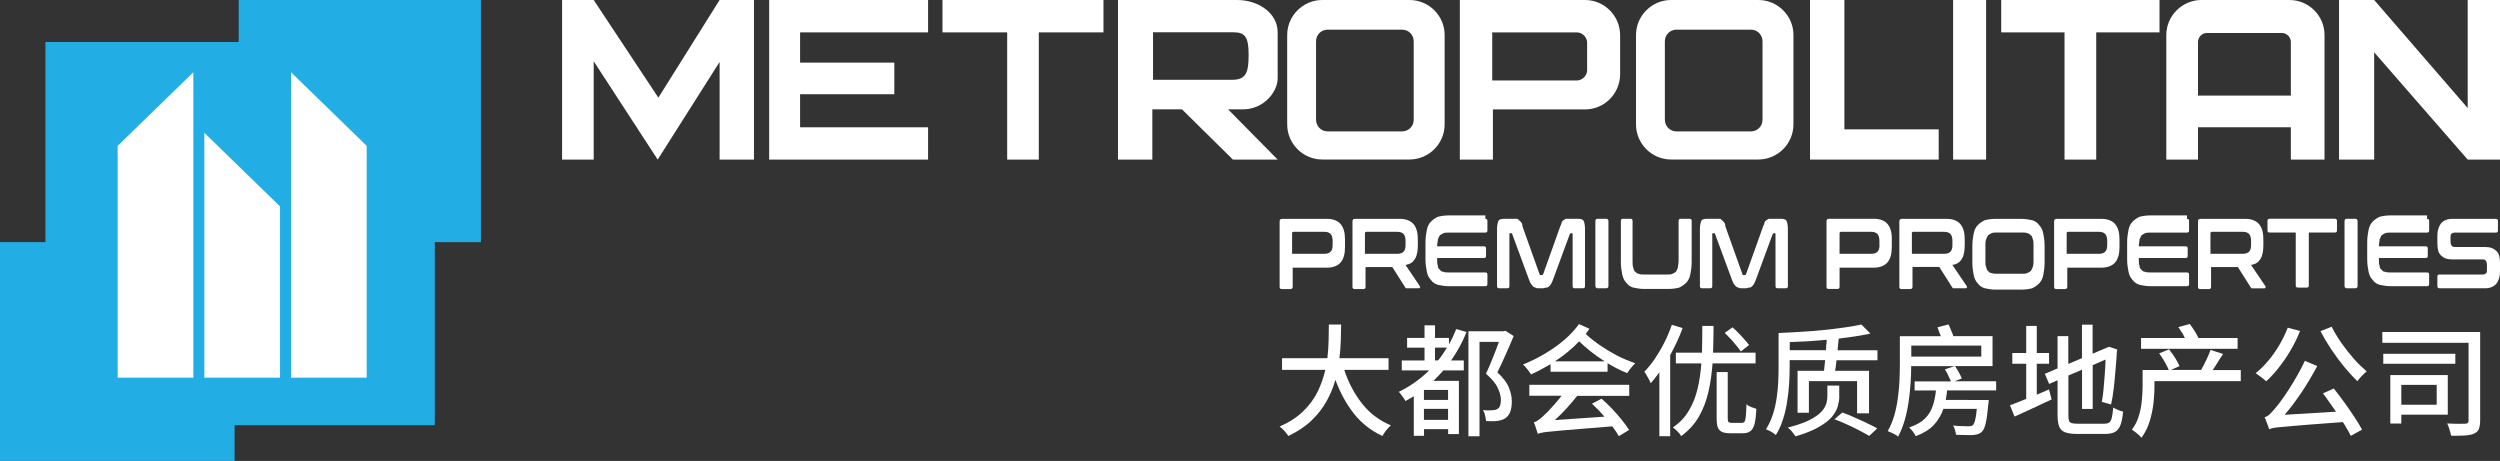 <?xml version="1.0" encoding="UTF-8"?> <svg xmlns="http://www.w3.org/2000/svg" id="_Слой_2" viewBox="0 0 291.06 53.66"><rect x="0" y="0" width="291.06" height="53.66" fill="#333333" stroke="none"/> <defs> <style>.cls-1{fill:#fff;}.cls-2{fill:#23ade5;}</style> </defs> <g id="_Слой_1-2"> <g> <polygon class="cls-2" points="55.99 0 27.79 0 27.79 4.89 5.29 4.89 5.29 28.19 0 28.19 0 53.66 27.31 53.66 27.31 49.5 50.62 49.5 50.62 28.19 55.99 28.19 55.99 0"></polygon> <polygon class="cls-1" points="13.7 16.98 13.7 43.97 22.51 43.97 22.51 8.41 13.7 16.98"></polygon> <polygon class="cls-1" points="42.69 16.98 42.69 43.97 33.88 43.97 33.88 8.41 42.69 16.98"></polygon> <polygon class="cls-1" points="32.6 24.03 32.6 43.97 23.79 43.97 23.79 15.46 32.6 24.03"></polygon> <g> <polygon class="cls-1" points="76.65 11.37 69.12 0 65.44 0 65.44 18.58 69.12 18.58 69.12 7.13 76.57 18.58 83.78 7.21 83.78 18.58 87.78 18.58 87.78 0 83.78 0 76.65 11.37"></polygon> <polygon class="cls-1" points="89.55 18.58 108.05 18.58 108.05 14.82 93.15 14.82 93.15 10.97 104.12 10.97 104.12 7.29 93.15 7.29 93.15 3.77 108.05 3.77 108.05 0 89.55 0 89.55 18.58"></polygon> <polygon class="cls-1" points="109.73 3.77 117.26 3.77 117.26 18.58 120.94 18.58 120.94 3.77 128.47 3.77 128.47 0 109.73 0 109.73 3.77"></polygon> <polygon class="cls-1" points="214.73 0 210.73 0 210.73 18.58 212.73 18.58 214.73 18.58 225.71 18.58 225.71 15.06 214.73 15.06 214.73 0"></polygon> <rect class="cls-1" x="227.39" y="0" width="3.84" height="18.58"></rect> <polygon class="cls-1" points="232.99 3.77 240.36 3.77 240.36 18.58 244.05 18.58 244.05 3.77 251.42 3.77 251.42 0 232.99 0 232.99 3.77"></polygon> <polygon class="cls-1" points="287.3 0 287.3 12.58 276.41 0 272.32 0 272.32 18.58 276.41 18.58 276.41 6.09 287.3 18.58 288.5 18.58 291.06 18.58 291.06 0 287.3 0"></polygon> <path class="cls-1" d="m164.11,0h-10.17c-2.24,0-4.08,1.84-4.08,4.08v10.41c0,2.24,1.84,4.08,4.08,4.08h10.17c2.24,0,4.08-1.84,4.08-4.08V4.08C168.2,1.84,166.35,0,164.11,0Zm.48,13.94c0,.8-.64,1.36-1.36,1.36h-8.65c-.8,0-1.36-.64-1.36-1.36V4.81c0-.8.64-1.36,1.36-1.36h8.65c.8,0,1.36.64,1.36,1.36v9.13Z"></path> <path class="cls-1" d="m204.72,0h-10.17c-2.24,0-4.08,1.84-4.08,4.08v10.41c0,2.24,1.84,4.08,4.08,4.08h10.17c2.24,0,4.08-1.84,4.08-4.08V4.08C208.81,1.84,206.96,0,204.72,0Zm.48,13.94c0,.8-.64,1.36-1.36,1.36h-8.65c-.8,0-1.36-.64-1.36-1.36V4.81c0-.8.64-1.36,1.36-1.36h8.65c.8,0,1.36.64,1.36,1.36v9.13Z"></path> <path class="cls-1" d="m144.01,0h-13.85v18.58h4v-5.85h3.45l5.93,5.85h5.21l-5.77-5.85h1.6c2.48.08,4.17-2,4.17-3.6V3.76c0-2.24-2.24-3.76-4.73-3.76Zm-.56,9.29h-9.21V3.76h9.37c1.36,0,1.76.56,1.76,2.64s-.32,2.89-1.92,2.89Z"></path> <path class="cls-1" d="m184.54,0h-14.58v18.58h3.85v-5.84h10.73c2.24,0,4.08-1.84,4.08-4.09v-4.56C188.62,1.84,186.78,0,184.54,0Zm.24,8.17c0,.64-.56,1.2-1.2,1.2h-9.85V3.77h9.85c.64,0,1.2.56,1.2,1.2v3.2Z"></path> <path class="cls-1" d="m266.55,0h-10.25c-2.24,0-4.09,1.84-4.09,4.08v14.5h3.69v-3.76h10.81v3.76h3.92V4.08C270.64,1.84,268.8,0,266.55,0Zm.16,11.13h-10.81v-6.25c0-.56.48-1.04,1.04-1.04h8.73c.56,0,1.04.48,1.04,1.04v6.25Z"></path> </g> <g> <path class="cls-1" d="m150.26,33.64c.16,0,.24-.08.24-.24v-2.24h4.01c.72,0,1.28-.24,1.6-.64.32-.4.48-.96.48-1.76v-.88c0-.8-.16-1.36-.48-1.76-.32-.4-.88-.64-1.6-.64h-5.21c-.24,0-.32.08-.32.32v7.61c0,.16.08.24.24.24h1.04Zm.16-6.49c0-.08.08-.16.16-.16h3.61c.32,0,.56.08.72.24.16.16.24.48.24.8v.48c0,.4-.08.64-.24.8s-.4.24-.72.24h-3.76v-2.4Z"></path> <path class="cls-1" d="m163.71,33.56h1.44c.08,0,.16,0,.16-.08.08-.08,0-.16,0-.16l-1.68-2.48c.56-.08.88-.32,1.12-.72.24-.4.32-.96.32-1.6v-.64c0-.8-.16-1.36-.48-1.76-.32-.4-.88-.64-1.6-.64h-5.21c-.24,0-.32.08-.32.32v7.61c0,.16.08.24.24.24h1.04c.16,0,.24-.08.24-.24v-2.32h3.12l1.52,2.4.08.08Zm-1.04-4.01h-3.76v-2.4c0-.08.08-.16.16-.16h3.61c.32,0,.56.08.72.24.16.16.24.48.24.8v.48c0,.4-.08.64-.24.8s-.4.24-.72.24Z"></path> <path class="cls-1" d="m166.6,32.6c.16.24.48.48.8.56.4.08.8.16,1.28.16h4.25c.16,0,.24-.08.24-.24v-1.12c0-.16-.08-.24-.24-.24h-4.25c-.24,0-.48,0-.64-.08-.16,0-.32-.08-.4-.24-.16-.08-.24-.24-.24-.48-.08-.16-.08-.4-.08-.72v-.16h5.45c.16,0,.24-.08.24-.24v-.88c0-.16-.08-.24-.24-.24h-5.45v-.08c0-.24.08-.48.08-.72.08-.16.16-.4.24-.48.08-.08.24-.16.4-.24.16-.08.4-.08.64-.08h4.25c.16,0,.24-.08.24-.24v-1.12c0-.16-.08-.24-.24-.24v-.4h-4.25c-.56,0-.96.08-1.28.16-.32.16-.56.32-.8.56-.24.24-.4.56-.48.96-.08.4-.16.88-.16,1.44v2c0,.56.08,1.04.16,1.44.08.4.24.72.48.96Z"></path> <path class="cls-1" d="m175.49,33.56c.16,0,.24-.08.24-.24v-6.09q0-.08.08-.08h.08c.08,0,.16,0,.16.08l1.92,5.21c.08.24.16.4.24.56.08.08.16.24.24.32.08.08.24.16.32.16.08.08.24.08.4.08h.48c.16,0,.24-.08.4-.08s.24-.08.32-.16c.08-.08.16-.16.24-.32.08-.16.16-.32.24-.56l1.92-5.21q.08-.08.16-.08h.08q.08,0,.08.08v6.09c0,.16.08.24.24.24h.96c.16,0,.24-.08.24-.24v-6.65c0-.48-.08-.8-.16-.96-.08-.16-.32-.24-.64-.24h-1.44c-.08.08-.16.08-.24.16-.08,0-.16.16-.24.24,0,.16-.08.32-.16.48l-2,5.6q-.08.08-.16.08h-.08c-.08,0-.16,0-.16-.08l-2-5.6c0-.24-.08-.4-.16-.48-.08-.08-.16-.16-.24-.24-.08-.08-.16-.16-.24-.16h-1.44c-.4,0-.64.08-.72.24-.08.24-.16.48-.16.96v6.65c0,.16.08.24.24.24h.96Z"></path> <rect class="cls-1" x="185.74" y="25.47" width="1.52" height="8.09" rx=".24" ry=".24"></rect> <path class="cls-1" d="m195.51,33.48c.32-.16.56-.32.8-.56.24-.24.4-.56.48-.96.08-.4.16-.88.16-1.44v-4.81c0-.16-.08-.24-.24-.24h-1.04c-.16,0-.24.08-.24.24v4.65c0,.32-.08.56-.08.8-.08.16-.16.4-.24.48-.08.08-.24.16-.4.24-.16.08-.4.08-.64.08h-2.64c-.24,0-.48,0-.64-.08-.16,0-.32-.16-.4-.24-.16-.08-.16-.24-.24-.48-.08-.24-.08-.48-.08-.8v-4.65c0-.16-.08-.24-.24-.24h-.88c-.16,0-.24.08-.24.24v4.81c0,.56.08,1.04.16,1.44.08.4.24.72.48.96.16.24.48.48.8.56.4.08.8.16,1.28.16h2.8c.56,0,.96-.08,1.28-.16Z"></path> <path class="cls-1" d="m199.11,33.56c.16,0,.24-.08.24-.24v-6.09q0-.08.08-.08h.08c.08,0,.16,0,.16.08l1.92,5.21c.08.24.16.4.24.56.08.08.16.24.24.32.08.08.24.16.32.16.08.08.24.08.4.08h.48c.16,0,.24-.08.4-.08s.24-.08.32-.16c.08-.08.16-.16.24-.32.08-.16.16-.32.24-.56l1.92-5.21q.08-.08.16-.08h.08q.08,0,.08.08v6.09c0,.16.08.24.24.24h.96c.16,0,.24-.08.24-.24v-6.65c0-.48-.08-.8-.16-.96-.08-.16-.32-.24-.64-.24h-1.44c-.08.08-.16.08-.24.16-.08,0-.16.16-.24.24,0,.16-.08.32-.16.48l-2,5.6q-.08.08-.16.08h-.08c-.08,0-.16,0-.16-.08l-2-5.6c0-.24-.08-.4-.16-.48-.08-.08-.16-.16-.24-.24-.08-.08-.16-.16-.24-.16h-1.44c-.4,0-.64.08-.72.24-.08.24-.16.48-.16.96v6.65c0,.16.08.24.24.24h.96Z"></path> <path class="cls-1" d="m220.26,27.87c0-.8-.16-1.36-.48-1.76-.32-.4-.88-.64-1.6-.64h-5.21c-.24,0-.32.08-.32.32v7.61c0,.16.08.24.24.24h1.04c.16,0,.24-.08.24-.24v-2.24h4c.72,0,1.28-.24,1.6-.64.32-.4.48-.96.48-1.76v-.88Zm-1.44.64c0,.4-.08.64-.24.8s-.4.24-.72.24h-3.69v-2.4c0-.08.08-.16.16-.16h3.52c.32,0,.56.08.72.24.16.16.24.48.24.8v.48Z"></path> <path class="cls-1" d="m222.42,33.64c.16,0,.24-.08.24-.24v-2.32h3.12l1.52,2.4.08.08h1.44c.08,0,.16,0,.16-.08.08-.08,0-.16,0-.16l-1.68-2.48c.56-.08.88-.32,1.12-.72.24-.4.32-.96.32-1.6v-.64c0-.8-.16-1.36-.48-1.76-.32-.4-.88-.64-1.6-.64h-5.21c-.24,0-.32.08-.32.32v7.61c0,.16.08.24.24.24h1.04Zm.16-6.49c0-.08.08-.16.16-.16h3.61c.32,0,.56.08.72.24.16.16.24.48.24.8v.48c0,.4-.08.64-.24.8-.16.16-.4.24-.72.24h-3.76v-2.4Z"></path> <path class="cls-1" d="m230.27,33c.16.24.48.48.8.56.4.08.8.16,1.28.16h2.97c.56,0,.96-.08,1.28-.16.32-.16.56-.32.8-.56.24-.24.4-.56.48-.96.08-.4.16-.88.16-1.44v-2c0-.56-.08-1.04-.16-1.44-.08-.4-.24-.72-.48-.96-.16-.24-.48-.48-.8-.56-.4-.08-.8-.16-1.28-.16h-2.97c-.56,0-.96.08-1.28.16-.32.16-.56.32-.8.56-.24.24-.4.56-.48.96-.08.4-.16.88-.16,1.44v2c0,.56.08,1.04.16,1.44.08.4.24.72.48.96Zm.88-4.41c0-.24,0-.48.08-.72.08-.16.16-.4.24-.48.08-.08.24-.16.4-.24.16-.08.4-.08.64-.08h2.88c.24,0,.48,0,.64.08.16,0,.32.16.4.24.16.08.16.24.24.48.08.16.08.4.08.72v1.76c0,.24,0,.48-.08.72-.08.16-.16.4-.24.48-.08.08-.24.16-.4.24-.16.08-.4.08-.64.08h-2.88c-.24,0-.48,0-.64-.08-.16,0-.32-.08-.4-.24-.16-.08-.16-.24-.24-.48-.08-.16-.08-.4-.08-.72v-1.76Z"></path> <path class="cls-1" d="m240.44,33.64c.16,0,.24-.08.24-.24v-2.24h4c.72,0,1.28-.24,1.6-.64.32-.4.48-.96.48-1.76v-.88c0-.8-.16-1.36-.48-1.76-.32-.4-.88-.64-1.6-.64h-5.21c-.24,0-.32.08-.32.32v7.61c0,.16.08.24.24.24h1.04Zm.16-6.49c0-.08.08-.16.16-.16h3.61c.32,0,.56.08.72.24.16.16.24.48.24.8v.48c0,.4-.08.64-.24.8s-.4.24-.72.24h-3.76v-2.4Z"></path> <path class="cls-1" d="m249.09,33.16c.4.08.8.16,1.28.16h4.25c.16,0,.24-.08.24-.24v-1.12c0-.16-.08-.24-.24-.24h-4.25c-.24,0-.48,0-.64-.08-.16,0-.32-.08-.4-.24-.16-.08-.24-.24-.24-.48-.08-.16-.08-.4-.08-.72v-.16h5.45c.16,0,.24-.08.24-.24v-.88c0-.16-.08-.24-.24-.24h-5.45v-.08c0-.24.08-.48.08-.72.08-.16.16-.4.24-.48.08-.08.24-.16.4-.24.16-.08.4-.08.64-.08h4.25c.16,0,.24-.08.24-.24v-1.12c0-.16-.08-.24-.24-.24v-.4h-4.25c-.56,0-.96.08-1.28.16-.32.16-.56.32-.8.56-.24.24-.4.56-.48.96-.08.4-.16.88-.16,1.44v2c0,.56.08,1.04.16,1.44.08.4.24.72.48.96.16.24.48.48.8.56Z"></path> <path class="cls-1" d="m263.75,33.48c.08-.08,0-.16,0-.16l-1.68-2.48c.56-.08.88-.32,1.12-.72.24-.4.32-.96.32-1.6v-.64c0-.8-.16-1.36-.48-1.76-.32-.4-.88-.64-1.6-.64h-5.21c-.24,0-.32.08-.32.32v7.61c0,.16.08.24.24.24h1.04c.16,0,.24-.08.24-.24v-2.32h3.12l1.52,2.4.08.08h1.44c.08,0,.16,0,.16-.08Zm-1.92-4.17c-.16.16-.4.24-.72.24h-3.76v-2.4c0-.08.08-.16.16-.16h3.61c.32,0,.56.08.72.24.16.16.24.48.24.8v.48c0,.4-.08.64-.24.8Z"></path> <path class="cls-1" d="m267.28,27.07v6.17c0,.16.08.24.24.24h1.04c.16,0,.24-.08.24-.24v-6.17h3.04c.16,0,.24-.08.24-.24v-1.12c0-.16-.08-.24-.24-.24h-7.61c-.16,0-.24.08-.24.24v1.12c0,.16.08.24.24.24h3.04Z"></path> <rect class="cls-1" x="272.96" y="25.47" width="1.52" height="8.09" rx=".24" ry=".24"></rect> <path class="cls-1" d="m282.57,33.32c.16,0,.24-.08.24-.24v-1.12c0-.16-.08-.24-.24-.24h-4.25c-.24,0-.48,0-.64-.08-.16,0-.32-.08-.4-.24-.16-.08-.24-.24-.24-.48-.08-.16-.08-.4-.08-.72v-.16h5.45c.16,0,.24-.08.24-.24v-.88c0-.16-.08-.24-.24-.24h-5.45v-.08c0-.24.08-.48.08-.72.08-.16.16-.4.24-.48.08-.08.24-.16.4-.24.16-.08.4-.08.64-.08h4.25c.16,0,.24-.08.24-.24v-1.12c0-.16-.08-.24-.24-.24v-.4h-4.25c-.56,0-.96.08-1.28.16-.32.16-.56.32-.8.56-.24.24-.4.56-.48.96-.08.4-.16.88-.16,1.44v2c0,.56.08,1.04.16,1.44.08.4.24.72.48.96.16.24.48.48.8.56.4.08.8.16,1.28.16h4.25Z"></path> <path class="cls-1" d="m290.66,29.24c-.32-.32-.72-.48-1.28-.48h-3.6c-.32,0-.48-.24-.48-.64v-.4c0-.24,0-.4.08-.48.08-.08.24-.16.4-.16h4.8c.16,0,.24-.08.24-.24v-1.12c0-.16-.08-.24-.24-.24h-5.13c-.56,0-1.04.24-1.28.56-.24.32-.4.8-.4,1.36v.88c0,.64.08,1.12.4,1.44.32.32.72.48,1.28.48h3.61c.32,0,.48.24.48.64v.48c0,.24,0,.4-.08.48s-.24.16-.4.16h-5.05c-.16,0-.24.08-.24.24v1.12c0,.16.08.24.24.24h5.37c.56,0,1.04-.24,1.28-.56.24-.32.4-.8.4-1.36v-.96c0-.64-.08-1.12-.4-1.44Z"></path> <path class="cls-1" d="m156.48,43.06h5.18v-1.36h-5.72c.09-.7.14-1.38.16-2.04.02-.67.03-1.3.04-1.88h-1.43c0,.57-.02,1.19-.03,1.86-.01.66-.06,1.35-.14,2.06h-5.28v1.36h5.04c-.19.85-.49,1.69-.89,2.53-.4.82-.95,1.58-1.68,2.28-.71.7-1.63,1.3-2.75,1.79.19.14.38.32.57.52.19.21.33.4.44.58,1.08-.51,1.98-1.11,2.7-1.8.72-.69,1.3-1.44,1.75-2.24.45-.81.8-1.65,1.03-2.5.56,1.51,1.28,2.82,2.16,3.94.89,1.12,1.99,1.98,3.32,2.6.1-.2.25-.42.44-.67.2-.24.38-.43.54-.57-1.34-.56-2.47-1.41-3.36-2.54-.9-1.15-1.59-2.46-2.07-3.93Z"></path> <path class="cls-1" d="m176.22,39.12l-.96-.61-.2.06h-4.1v12.22h1.29v-10.99h2.26c-.2.56-.43,1.18-.71,1.86-.26.67-.53,1.29-.8,1.85.67.58,1.13,1.12,1.37,1.65.25.52.37.99.37,1.4,0,.26-.03.47-.09.65-.06.18-.16.31-.31.4-.08.05-.17.09-.28.11-.1.02-.22.03-.34.04-.14.01-.3.02-.48.02-.18,0-.37-.02-.58-.04.1.17.19.38.24.64.07.25.1.46.11.64.23,0,.46.02.68.02s.43,0,.61-.03c.19-.03.36-.07.53-.12.17-.05.32-.13.44-.21.26-.18.45-.44.57-.77.12-.34.18-.75.17-1.22,0-.48-.11-1-.33-1.55-.22-.56-.67-1.16-1.35-1.79.32-.64.65-1.34.98-2.1.34-.76.65-1.47.92-2.13Z"></path> <path class="cls-1" d="m169.54,38.31c-.24.61-.51,1.2-.84,1.77v-.74h-1.63v-1.46h-1.22v1.46h-2.03v1.14h2.03v1.49h-2.65v1.15h3.19c-1.03,1.02-2.21,1.85-3.53,2.5.11.12.25.3.41.52.17.23.29.41.36.55.17-.09.33-.19.5-.28.16-.09.32-.19.47-.28v4.61h1.19v-.78h2.81v.58h1.25v-6.2h-2.97c.2-.19.4-.39.6-.6.2-.21.39-.41.57-.62h2.37v-1.15h-1.48c.71-1,1.31-2.1,1.8-3.31l-1.19-.35Zm-.95,10.57h-2.81v-1.28h2.81v1.28Zm0-3.48v1.16h-2.81v-1.16h2.81Zm-.62-4.16c-.17.25-.35.49-.54.72h-.36v-1.49h1.39c-.16.27-.33.52-.5.77Z"></path> <path class="cls-1" d="m186.22,40.16c-.62-.43-1.16-.86-1.6-1.28.08-.1.15-.2.22-.3.08-.1.15-.2.21-.3l-1.22-.55c-.43.61-.99,1.22-1.66,1.8-.67.58-1.43,1.12-2.26,1.62-.82.49-1.69.92-2.6,1.29.15.12.32.31.51.55.19.24.33.44.43.6.4-.18.79-.37,1.16-.57.38-.21.75-.42,1.11-.62v.88h6.64v-.99c.37.22.75.43,1.13.63.39.2.78.37,1.16.52.1-.17.25-.37.43-.6.19-.23.36-.42.5-.55-.73-.25-1.45-.55-2.17-.92-.71-.38-1.37-.78-2-1.21Zm-5.18,1.9c.53-.35,1.03-.71,1.49-1.09.47-.39.92-.8,1.32-1.23.39.38.84.77,1.35,1.18.51.4,1.05.79,1.62,1.15h-5.78Z"></path> <path class="cls-1" d="m178.06,46.07h3.75c-.28.37-.57.71-.86,1.04-.29.32-.54.6-.77.84-.23.23-.4.39-.53.5-.21.2-.4.36-.58.48-.17.12-.34.2-.5.24.09.18.17.41.26.69.09.29.16.5.2.65.12-.05.28-.09.46-.13.18-.04.44-.08.78-.11.35-.04.83-.09,1.43-.14.61-.05,1.41-.11,2.38-.2.98-.08,2.19-.17,3.63-.29.16.21.3.41.43.6.12.2.23.38.33.54l1.19-.72c-.21-.35-.49-.74-.84-1.16-.34-.43-.71-.86-1.12-1.29-.41-.43-.82-.83-1.24-1.19l-1.12.58c.5.46.99.96,1.46,1.51l-5.78.4c.46-.42.91-.87,1.35-1.35.44-.48.86-.97,1.25-1.47h6.06v-1.29h-11.63v1.29Z"></path> <path class="cls-1" d="m202.42,38.79c-.25-.26-.48-.48-.71-.68l-.91.64c.23.22.46.46.7.72.24.26.46.53.67.78.21.25.37.47.5.67l.96-.75c-.13-.19-.31-.4-.53-.64-.21-.25-.43-.49-.68-.74Z"></path> <path class="cls-1" d="m203.33,47.05c-.02.61-.04,1.08-.07,1.39-.03.31-.08.52-.14.63-.07.1-.17.16-.3.16h-1.21c-.19,0-.31-.03-.37-.1-.06-.06-.09-.21-.09-.43v-5.38h-1.29v5.38c0,.45.04.79.13,1.04.09.26.26.43.48.54.23.11.54.16.95.16h1.51c.38,0,.67-.09.88-.26.21-.16.36-.44.47-.85.1-.42.17-.99.21-1.73-.17-.05-.37-.12-.61-.21s-.42-.2-.55-.33Z"></path> <path class="cls-1" d="m195.89,38.19l-1.25-.37c-.24.69-.52,1.37-.86,2.04-.33.66-.7,1.29-1.09,1.87-.4.59-.81,1.1-1.25,1.55.08.09.16.23.26.4.11.17.2.34.29.51.09.17.15.31.18.43.18-.19.35-.39.51-.6.17-.21.34-.43.51-.67v7.43h1.26v-9.43c.27-.5.54-1.02.78-1.55.26-.54.48-1.08.67-1.62Z"></path> <path class="cls-1" d="m204.38,41.06h-4.94c.02-.51.03-1.03.04-1.55,0-.52.02-1.04.02-1.56h-1.31c0,1.05-.01,2.09-.04,3.11h-3.04v1.25h2.97c-.08,1.03-.22,2.01-.44,2.94-.22.93-.55,1.78-1.01,2.54-.44.77-1.06,1.42-1.86,1.97.16.12.34.28.53.47.19.19.33.37.43.54.87-.64,1.56-1.39,2.06-2.26.5-.87.87-1.83,1.11-2.88.24-1.06.4-2.17.48-3.32h5.01v-1.25Z"></path> <path class="cls-1" d="m214,40.07c.03-.23.05-.44.07-.65,1.37-.16,2.6-.35,3.69-.58l-1.05-1.06c-.57.13-1.23.25-1.99.35-.75.11-1.55.2-2.41.29-.86.09-1.74.16-2.64.21-.89.06-1.75.1-2.6.14v3.94c0,.54-.02,1.12-.04,1.75-.03.62-.09,1.25-.19,1.9-.09.65-.24,1.29-.44,1.9-.2.62-.47,1.19-.8,1.72.17.06.37.15.61.28.24.14.42.27.54.39.35-.56.63-1.17.84-1.85.22-.68.38-1.38.48-2.09.12-.72.19-1.42.23-2.1.04-.69.06-1.33.06-1.9v-.78h4.13c-.04.46-.08.87-.13,1.24h-3.08v4.88h1.32v-3.68h5.61v3.75h1.39v-4.95h-3.95c.03-.19.06-.38.09-.58.03-.21.05-.43.07-.65h4.77v-1.16h-4.64c.02-.24.04-.47.06-.7Zm-1.38.07c0,.2-.02.41-.04.63h-4.21v-.94c.7-.03,1.41-.06,2.13-.1.73-.05,1.45-.1,2.17-.17,0,.19-.02.38-.04.58Z"></path> <path class="cls-1" d="m214.13,46.11v-1.22h-1.38v1.21c0,.21-.02.44-.07.68-.05.24-.15.49-.31.75-.16.26-.41.52-.74.78-.33.26-.78.52-1.35.77s-1.28.48-2.14.7c.16.12.33.28.5.48.17.21.3.39.4.54,1.14-.33,2.05-.7,2.72-1.09.68-.39,1.2-.79,1.54-1.2.34-.42.56-.83.67-1.23.11-.42.17-.8.17-1.15Z"></path> <path class="cls-1" d="m215.93,48.61c-.5-.23-.98-.42-1.44-.58l-.92.78c.47.17.95.37,1.45.6.5.23.98.46,1.44.7.46.24.85.45,1.16.64l.94-.88c-.33-.18-.73-.38-1.19-.6-.45-.22-.93-.44-1.43-.65Z"></path> <path class="cls-1" d="m228.41,44.07c-.08-.19-.19-.42-.34-.7-.15-.27-.3-.52-.45-.75h4.36v-3.49h-4.56c-.08-.22-.16-.45-.27-.68-.09-.25-.19-.47-.29-.68l-1.29.33c.05.15.12.32.18.5.08.18.15.36.21.54h-4.77v3.26c0,.57-.02,1.19-.04,1.86-.03.66-.09,1.34-.19,2.04-.09.69-.22,1.37-.41,2.04-.19.66-.45,1.28-.77,1.85.18.07.39.16.64.28.26.13.44.25.57.36.31-.59.57-1.23.77-1.93.2-.7.35-1.41.45-2.14.11-.74.19-1.46.23-2.17.05-.71.07-1.36.07-1.96h5.04l-1.11.37c.13.21.26.45.38.71.13.26.24.49.33.69h-4.24v1.06h2.48c-.06.66-.19,1.27-.38,1.82-.18.55-.48,1.04-.91,1.46-.43.42-1.04.76-1.83,1.03.14.12.28.27.43.47.15.2.26.38.34.54.93-.35,1.64-.79,2.13-1.33.49-.54.85-1.16,1.09-1.85h3.89c-.06.6-.12,1.04-.2,1.33-.08.28-.16.47-.26.57-.07.05-.14.09-.23.11-.08,0-.18.02-.31.02s-.37,0-.71-.02c-.33,0-.68-.03-1.05-.07.09.15.17.33.22.53.07.21.11.39.12.55.4.02.77.03,1.12.03.36,0,.64,0,.85,0,.22-.02.43-.06.6-.11.17-.06.32-.15.45-.29.19-.18.33-.51.44-.99.11-.48.21-1.21.3-2.2.02-.08.03-.18.03-.3,0-.12.02-.19.02-.19h-.98s-4.03-.01-4.03-.01c.04-.18.07-.36.09-.54.03-.19.05-.38.07-.57h5.71v-1.06h-4.84l.85-.33Zm-5.89-2.55v-1.28h8.15v1.28h-8.15Z"></path> <path class="cls-1" d="m246.03,47.42c-.04.51-.09.9-.16,1.18-.06.27-.15.46-.29.57-.13.11-.33.16-.6.16h-3.11c-.3,0-.53-.02-.68-.07-.15-.05-.26-.14-.31-.27-.05-.14-.07-.35-.07-.61v-4.66l1.59-.68v4.57h1.24v-5.1l1.5-.65c-.02.58-.05,1.17-.1,1.78-.04.6-.09,1.17-.14,1.72-.05.55-.12,1.03-.2,1.43l1.08.3c.12-.54.23-1.16.31-1.87.09-.72.15-1.45.21-2.2.07-.76.12-1.46.16-2.11l.05-.21-.98-.33-1.9.81v-3.38h-1.24v3.9l-1.59.67v-3.24h-1.25v3.76l-1.48.63.5,1.18.98-.43v4.1c0,.57.07,1.01.2,1.32.13.3.36.52.68.64.33.12.79.19,1.37.19h3.26c.51,0,.91-.08,1.19-.24.28-.16.49-.43.63-.81.14-.38.24-.89.3-1.55-.18-.04-.39-.1-.61-.2-.22-.09-.4-.19-.55-.28Z"></path> <path class="cls-1" d="m237.13,45.93v-3.58h1.43v-1.25h-1.43v-3.15h-1.23v3.15h-1.62v1.25h1.62v4.09c-.74.3-1.37.55-1.89.74l.53,1.32c.61-.27,1.3-.59,2.06-.94.76-.36,1.51-.71,2.26-1.06l-.31-1.16-1.4.6Z"></path> <path class="cls-1" d="m254.03,38.7c.13.23.25.45.34.65h-5.1v1.26h11.24v-1.26h-4.56c-.1-.23-.24-.49-.43-.79-.19-.31-.39-.59-.58-.84l-1.34.36c.14.18.28.39.41.62Z"></path> <path class="cls-1" d="m258.19,42.17c.21-.32.42-.64.63-.96l-1.46-.47c-.12.35-.29.74-.5,1.18-.21.44-.41.82-.6,1.15h-3.52l1.01-.45c-.11-.27-.29-.6-.52-.96-.24-.37-.47-.7-.7-.99l-1.15.47c.22.29.43.62.64.99.21.36.37.68.48.95h-3.05v1.93c0,.48-.03,1.02-.09,1.62-.05.59-.16,1.17-.34,1.76-.17.59-.44,1.13-.81,1.63.09.06.21.14.36.26.15.11.29.23.43.36.14.12.25.23.31.33.31-.42.57-.88.77-1.38.2-.51.35-1.03.46-1.56.11-.54.19-1.06.22-1.58.05-.51.07-.98.07-1.41v-.67h10.05v-1.29h-3.27c.19-.27.38-.57.58-.89Z"></path> <path class="cls-1" d="m272.6,39.94c-.45-.65-.83-1.29-1.14-1.9l-1.3.52c.36.69.78,1.4,1.26,2.12.48.72.99,1.4,1.51,2.04.53.64,1.04,1.19,1.52,1.66.13-.18.3-.38.51-.6.22-.23.41-.41.58-.54-.47-.4-.97-.88-1.49-1.46-.51-.58-.99-1.19-1.45-1.85Z"></path> <path class="cls-1" d="m272.94,46.86c-.42-.59-.83-1.13-1.23-1.63l-1.26.57c.25.32.5.67.75,1.04.26.36.52.72.77,1.09l-5.98.36c.67-.78,1.33-1.67,1.99-2.64.65-.99,1.25-1.99,1.8-3.03l-1.44-.61c-.27.59-.57,1.17-.91,1.75-.33.58-.66,1.12-.98,1.62-.32.49-.62.92-.88,1.28-.26.36-.47.62-.61.78-.27.32-.5.58-.7.78-.2.19-.4.31-.61.35.07.13.13.29.2.48.07.18.14.36.2.53.06.17.1.3.13.39.12-.05.27-.09.44-.13.18-.04.44-.08.78-.11.35-.04.83-.08,1.44-.13.61-.05,1.38-.11,2.34-.19.96-.08,2.16-.16,3.59-.27.19.29.36.57.51.85.16.27.3.52.41.75l1.31-.72c-.23-.43-.53-.93-.89-1.47-.36-.55-.75-1.11-1.16-1.69Z"></path> <path class="cls-1" d="m265.33,42.76c.49-.61.95-1.28,1.36-2,.43-.72.79-1.46,1.09-2.23l-1.43-.38c-.26.68-.59,1.35-.98,2.02-.38.65-.81,1.26-1.28,1.82-.47.56-.95,1.04-1.48,1.45.12.08.25.17.4.29.16.11.32.23.47.35.15.12.27.22.36.31.51-.46,1.01-1,1.49-1.62Z"></path> <path class="cls-1" d="m284.98,43.67h-6.69v5.64h1.28v-1.03h5.41v-4.6Zm-1.29,3.45h-4.12v-2.31h4.12v2.31Z"></path> <path class="cls-1" d="m277.36,39.91h10.04v9.06c0,.13-.03.22-.09.27-.05.05-.14.08-.27.09-.13,0-.4.01-.82.01-.42,0-.85-.02-1.31-.04.09.19.19.43.27.71.09.3.16.54.19.72.63,0,1.17,0,1.62-.03s.8-.1,1.06-.23c.26-.1.44-.27.54-.51.1-.24.16-.56.16-.98v-10.33h-11.39v1.26Z"></path> <rect class="cls-1" x="277.47" y="41.19" width="8.39" height="1.16"></rect> </g> </g> </g> </svg> 